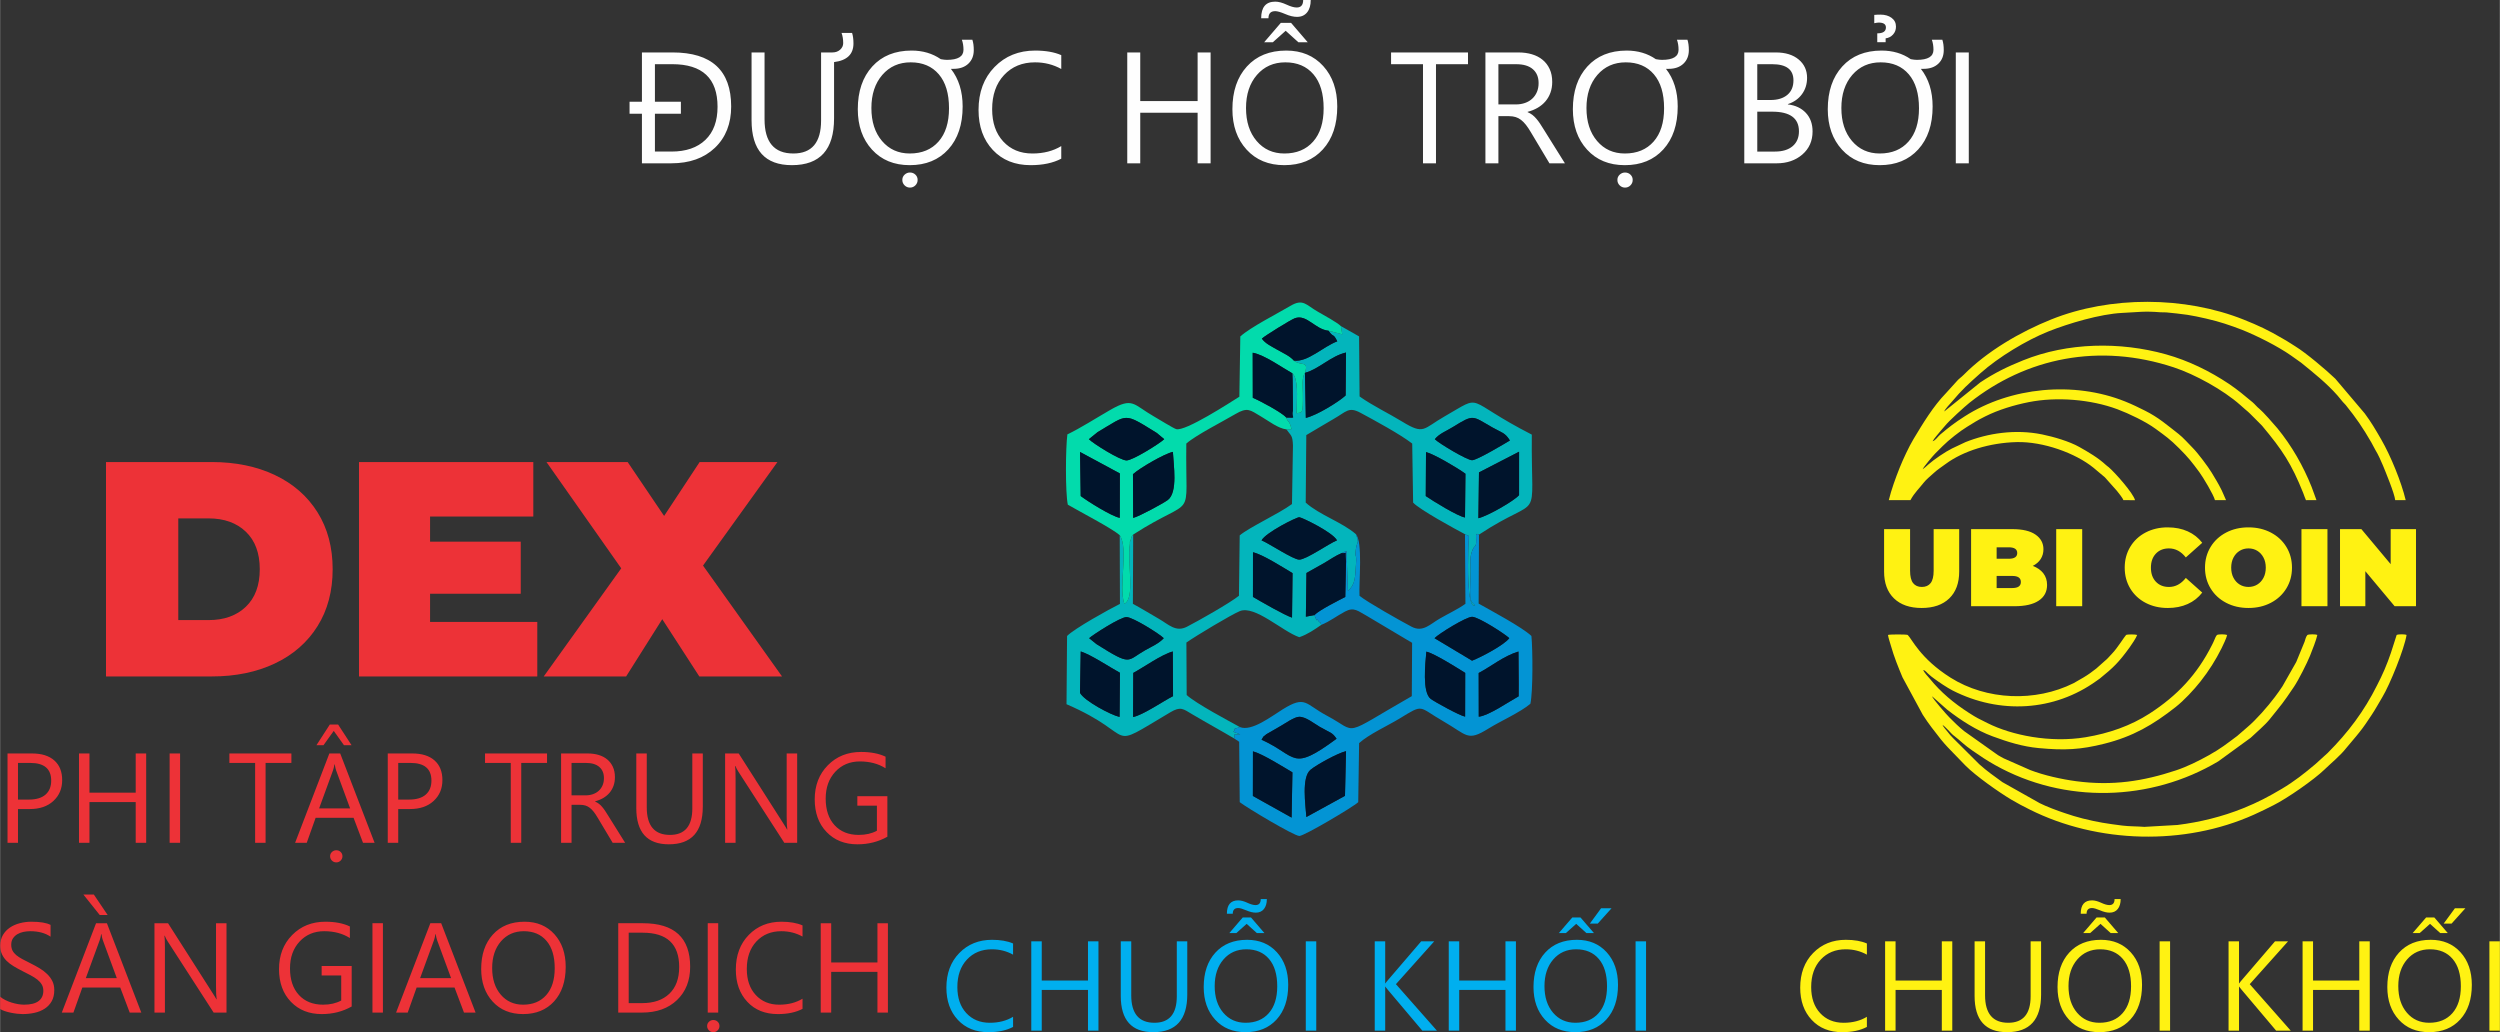 <?xml version="1.0" encoding="UTF-8"?>
<!DOCTYPE svg PUBLIC "-//W3C//DTD SVG 1.1//EN" "http://www.w3.org/Graphics/SVG/1.1/DTD/svg11.dtd">
<!-- Creator: CorelDRAW -->
<svg xmlns="http://www.w3.org/2000/svg" xml:space="preserve" width="2.72in" height="1.123in" version="1.1" style="shape-rendering:geometricPrecision; text-rendering:geometricPrecision; image-rendering:optimizeQuality; fill-rule:evenodd; clip-rule:evenodd"
viewBox="0 0 4265.3 1761.18"
 xmlns:xlink="http://www.w3.org/1999/xlink"
 xmlns:xodm="http://www.corel.com/coreldraw/odm/2003">
 <rect x="0" y="0" width="4265.3" height="1761.18" fill="#333333" stroke="none"/>
 <defs>
  <style type="text/css">
   <![CDATA[
    .fil5 {fill:#FFF212}
    .fil0 {fill:black}
    .fil4 {fill:#00142C}
    .fil3 {fill:#02DBAC}
    .fil2 {fill:#0394D4}
    .fil1 {fill:#03B5BC}
    .fil8 {fill:#FEFEFE;fill-rule:nonzero}
    .fil6 {fill:#FFF212;fill-rule:nonzero}
    .fil7 {fill:#ED3237;fill-rule:nonzero}
    .fil9 {fill:#00AFEF;fill-rule:nonzero}
   ]]>
  </style>
 </defs>
 <rect fill-opacity="0" class="fil0" x="-8023.96" y="-9736.5" width="13327.62" height="17247.51"/>
 <g id="Layer_x0020_1">
  <g id="_2388335645168">
   <path class="fil1" d="M1843.82 1111.54c17.77,5.67 49.43,26.87 66.9,36.4l-0.6 75.37c-14.71,-3.11 -60.96,-27.89 -67.51,-41.12l1.22 -70.65zm89.66 36.66c17.16,-9.24 48.63,-31.66 67.45,-36.58l0.4 76.21c-15.44,7.67 -51.61,32.55 -68.19,35.62l0.33 -75.24zm-75.34 -59.28c6.14,-5.51 53.01,-36.04 63.82,-36.01 10.45,0.03 55.82,28.29 63.57,36.01 -8.18,8.97 -19.82,13.86 -31.72,20.55 -32.26,18.14 -22.49,27.72 -83.01,-10.36l-12.65 -10.19zm279.6 -146.57c16.62,3.71 50.46,25.45 67.5,35.59l-0.87 75.91c-12.94,-4.18 -52.87,-27.27 -66.68,-35.34l0.05 -76.16zm14.6 -20.33c7.42,-13.41 59.38,-39.53 64.42,-39.48 3.82,0.04 56.71,25.28 64.32,39.44 -14.38,5.83 -52.45,32.83 -64.34,32.91 -10.36,0.07 -51.58,-27.68 -64.4,-32.88zm280.63 -150.63c12.9,2.98 53.5,26.83 67.29,36.96l-0.75 74.61c-11.72,-1.64 -55.15,-28.33 -66.98,-36.56l0.44 -75.01zm158.81 -0.64l-0.03 74.14c-8.6,9.86 -53.5,35.66 -69.42,39.33l1.02 -78.18 68.42 -35.29zm-143.79 -21.36c7.83,-9.65 18.73,-13.25 31.37,-21.06 35.71,-22.07 32.06,-18.86 66.98,1.04 16.38,9.33 21.11,8.42 29.82,22.2 -8.6,5.18 -56.26,33.74 -64.56,33.7 -8.54,-0.02 -56.11,-28.39 -63.6,-35.88zm-221.54 -113.23c24.16,-6.48 43.75,-28.54 70,-34.65l-0.62 73.26c-12.06,11.14 -49.69,34.18 -67.96,38.3l-1.43 -76.91zm40.22 -71.83c8.8,12.84 7.53,2.92 14.9,18.11 -23.86,8.75 -50.42,35.85 -73.98,32.88 12.36,10.12 25.56,-1.12 18.87,20.83 -5.77,8.01 -3.73,23.64 -3.59,34.85 0.5,38.37 -1.54,31.44 -10.69,34.22 0.05,-18.01 3.27,-48.64 -3.85,-63.79 -0.26,-0.55 -1.42,-0.96 -1.63,-2.26 -0.21,-1.31 -1.16,-1.47 -1.77,-2.18 0.85,14.11 0.46,27.52 0.81,41.58 0.04,1.91 0.16,22.3 0.1,22.49 -3.59,12.55 8.6,11.94 -11.44,11.4 4.35,11.22 4.53,2.39 9.18,19.79l-8.73 0.44c7.78,11.22 10.47,9.32 11.1,27.58l-1.65 99.79c-23.06,16.9 -72.6,39.51 -89.21,53.48l-1.28 103.02c-15.91,12.64 -68.21,42.23 -88.66,52.79 -19.07,9.85 -31.16,-3.73 -47.74,-13.3 -15.09,-8.72 -30.7,-18.27 -44.59,-25.76l0.52 -118.22c-2.97,3.91 -2.13,1.46 -4.35,9.25 -3.68,12.91 0.3,-5.52 -1.35,6.97 -4.65,34.95 9.48,91.59 -9.35,102.05 -10.56,-29.96 7.86,-93.09 -7.89,-117.19l0.36 117.26c-18.45,9.15 -77.79,42.06 -90.23,54.77l-0.93 116.41c126.44,54.64 62.23,81.87 177.03,13.83 17.78,-10.54 21.74,-6.02 37.79,3.53 22.96,13.67 48.42,27.52 70.96,40.9 4.11,-10.46 -6.51,-5.62 10.82,-6.6 -20.12,-8.48 -9.34,-0.67 -9.88,-9.65l9.14 -2.99c-19.86,-11.03 -74.74,-39.99 -90.83,-54.69l-0.48 -89.55c15.62,-11.06 76.81,-47.79 91.15,-53.63 25.65,-10.44 72.93,34.79 101.48,44.51 14.17,-4.83 25.74,-12.88 37.44,-20.99 -2.86,-8.49 -0.87,-1.3 -4.42,-6.28 -6.8,-9.57 0.56,8.52 -7.27,-10.47l-14.53 2.73 0.99 -74.59c8.44,-4.98 21.59,-11.88 30.8,-17.3 9.46,-5.57 19.09,-12.38 29.22,-16.56l8.38 -3.76 2.3 67.99c13.17,-10.8 12.38,-24.24 13.93,-47.21 1.18,-17.48 -2.2,-7.01 -0.36,-23.17 1.76,-15.45 6.82,-8.59 -0.08,-26.38 -23.67,-20.49 -62.57,-32.85 -85.45,-53.68l1.01 -115.18c15.41,-8.9 30.55,-18.42 46.77,-27.64 21.65,-12.3 25.41,-21.32 45.63,-10.44 24.59,13.22 67.92,36.72 88.32,52.53l1.54 100.74c10.79,11.89 71.7,45.06 88.51,53.93 9.64,5.77 6.15,-5.68 5.51,31.83 -0.27,15.46 -2.58,96.44 11.77,89.59 -8.7,-6.39 -8.53,-12.4 -8.57,-25.8 -0.03,-11.1 0.96,-22.52 0.87,-33.91 -0.1,-12.93 -1.81,-20.63 2.36,-32.62 4.86,-13.98 8.18,-1.73 6.85,-27.07 0.72,-0.72 1.59,-3.6 1.78,-2.51l3.25 1.23c110.68,-73.13 88.72,-9.4 90.18,-170.69 -118.77,-60.74 -80.23,-70.24 -148.59,-31.21 -37.22,21.25 -34.73,32.22 -72.53,9.06 -22.56,-13.83 -50.55,-27.19 -72.74,-42.93l-0.88 -102.49 -31.1 -17.6 2.44 14.05 -23.45 -6.14z"/>
   <path class="fil2" d="M2228.79 1394.1c-1.43,-21.14 -8.51,-67.8 7.16,-80.69 10.91,-8.97 47.16,-28.75 60.55,-31.72l-1.77 76.23 -65.95 36.18zm-91.14 -112.07c15.96,4 53.34,27.61 67.39,35.81l-1.41 77.24 -66.08 -36.92 0.1 -76.13zm14.72 -19.86c5.49,-8.52 -0.06,-2.23 8.21,-9.34l23.47 -13.54c7.99,-4.36 24.15,-16.23 32.77,-16.25 11.3,-0.03 25.91,12.04 35.16,17.34 18.15,10.43 20.78,8.86 28.37,20.16 -78.47,57.68 -66.02,29.64 -127.97,1.64zm347.35 -39.35c-8.96,-1.52 -51.38,-24.93 -58.53,-30.17 -15.07,-11.04 -9.37,-60.98 -7.64,-80.77 13.94,3.13 53.45,28.3 66.34,36.29l-0.16 74.66zm23.12 -74.49c21.82,-11.57 42.82,-29.07 67.91,-36.64l0.42 55.58 -0.12 20.82c-15.38,8.33 -51.17,33.21 -68.09,34.82l-0.12 -74.56zm-75.37 -59.42c7.82,-7.9 53.78,-36.37 64.14,-36.46 10.49,-0.09 56.9,29.74 63.48,36.46 -9.02,11.82 -47.6,32.22 -63.56,38.41l-64.06 -38.41zm-158.45 -145.12c10.59,1.53 5.05,-7.91 7.52,13.98l-1.29 60.77c-10.26,5.36 -44.22,22.28 -52.72,30.96 7.83,18.99 0.46,0.9 7.27,10.47 3.55,4.99 1.56,-2.2 4.42,6.28 14.99,-6.13 25.25,-14.56 40.72,-22.83 15.53,-8.3 22.16,-0.54 37.81,7.91l72.98 43.44c0.36,-0.68 1.46,1.27 3.54,2l-0.53 91.06c-123.07,70.28 -89.37,62.72 -144.97,33.27 -37.18,-19.7 -35.92,-35.17 -75.1,-10.88 -19.79,12.27 -53.44,38.45 -73.22,30.37l-9.14 2.99c0.54,8.98 -10.24,1.17 9.88,9.65 -17.33,0.98 -6.71,-3.86 -10.82,6.6l8.81 5.83 0.96 103.08c12.35,9.59 92.56,57.54 101.72,57.67 8.01,0.12 92.01,-49.53 100.47,-57.68l1.49 -100.74c16.07,-14.77 49.5,-30.04 68.76,-41.8 42.5,-25.95 31.29,-20.53 75.21,4.72 40.88,23.49 40.4,34.8 76.43,12.42 20.86,-12.95 54.71,-27.94 71.86,-42.5 4.56,-20.85 4.02,-92.83 1.77,-115.66 -15.41,-14.78 -69.13,-43.44 -90.1,-55.26l0.59 -117.65 -3.25 -1.23c-0.19,-1.09 -1.06,1.78 -1.78,2.51 1.33,25.34 -1.98,13.09 -6.85,27.07 -4.17,11.99 -2.46,19.69 -2.36,32.62 0.09,11.39 -0.9,22.81 -0.87,33.91 0.04,13.4 -0.13,19.41 8.57,25.8 -14.35,6.85 -12.04,-74.13 -11.77,-89.59 0.64,-37.51 4.12,-26.06 -5.51,-31.83l0.73 118.7c-12.56,9.17 -28.65,16.45 -44.38,25.6 -15.93,9.27 -28.35,23.61 -47.44,13.57 -18.53,-9.75 -75.85,-42.09 -88.92,-52.78 -1.28,-23.12 6.01,-91.98 -6.33,-105.35 6.9,17.8 1.84,10.93 0.08,26.38 -1.84,16.15 1.54,5.69 0.36,23.17 -1.55,22.98 -0.76,36.41 -13.93,47.21l-2.3 -67.99 -8.38 3.76z"/>
   <path class="fil3" d="M1933.3 883.72l-0.34 -74.63c12.03,-10.77 53.62,-34.93 68.13,-38.06 0.98,21.82 8.91,69.18 -8.91,82.27 -7.52,5.52 -49.06,28.1 -58.88,30.42zm-89.52 -37.32l-1.1 -75.16 67.89 36.59 -0.14 75.82c-14.57,-2.98 -54.31,-27.93 -66.64,-37.25zm28.94 -109.11c53.06,-31.31 43.45,-33.77 100.79,1.41l12.8 10.69c-8.51,7.88 -53.88,36.24 -64.3,36.24 -11.03,0.01 -56.67,-28.6 -64.3,-36.24l15.02 -12.11zm37.67 175.87c15.75,24.1 -2.67,87.23 7.89,117.19 18.82,-10.46 4.7,-67.1 9.35,-102.05 1.65,-12.49 -2.33,5.94 1.35,-6.97 2.22,-7.79 1.38,-5.34 4.35,-9.25 109.4,-70.1 88.63,-15.85 90.64,-155.22 15.82,-14.13 63.88,-38.58 83.23,-50.06 21.38,-12.68 25.45,-7.19 43.88,3.61 14.27,8.35 28.74,20.2 43.77,22.31l8.73 -0.44c-4.65,-17.4 -4.83,-8.57 -9.18,-19.79 -5.94,-7.82 -44.06,-28.35 -57.01,-33.7l-0.15 -76.92c19.95,3.45 51.46,26.18 67.68,35.16 0.61,0.71 1.56,0.86 1.77,2.18 0.21,1.3 1.37,1.71 1.63,2.26 7.11,15.15 3.9,45.78 3.85,63.79 9.14,-2.78 11.19,4.15 10.69,-34.22 -0.14,-11.22 -2.18,-26.85 3.59,-34.85 6.69,-21.96 -6.51,-10.71 -18.87,-20.83 -7.37,-8.35 -18.32,-12.72 -28.3,-18.56 -9.73,-5.69 -20.49,-10.44 -26.41,-19.01 5.89,-5.36 49,-31.97 55.96,-34.62 20.49,-7.82 34.46,18.81 57.83,21.19l23.45 6.14 -2.44 -14.05c-5.14,-5.56 -29.5,-19.03 -39.61,-24.76 -19.19,-10.86 -24.62,-22.7 -46.15,-9.94 -22.39,13.27 -67.99,36.33 -85.81,52.31l-1.62 102.85c-14.7,9.21 -92.81,60.08 -107.9,55.27 -5.02,-1.59 -30.1,-17.15 -38.09,-21.72 -35.25,-20.18 -35.36,-33.4 -74.18,-11.06 -23.94,13.78 -51.3,31.33 -73.3,41.8 -3.01,22.74 -3.67,98.6 0.75,119.95 19.25,11.27 74.76,40.04 88.62,52.03z"/>
   <path class="fil4" d="M1933.3 883.72c9.83,-2.32 51.37,-24.9 58.88,-30.42 17.82,-13.1 9.89,-60.46 8.91,-82.27 -14.51,3.14 -56.1,27.29 -68.13,38.06l0.34 74.63z"/>
   <path class="fil4" d="M2207.58 615.32c23.56,2.97 50.13,-24.13 73.98,-32.88 -7.36,-15.19 -6.1,-5.27 -14.9,-18.11 -23.37,-2.38 -37.34,-29.01 -57.83,-21.19 -6.96,2.65 -50.08,29.26 -55.96,34.62 5.91,8.57 16.68,13.32 26.41,19.01 9.98,5.83 20.93,10.2 28.3,18.56z"/>
   <path class="fil4" d="M1857.71 749.38c7.63,7.64 53.28,36.25 64.3,36.24 10.42,0 55.8,-28.37 64.3,-36.24l-12.8 -10.69c-57.35,-35.19 -47.74,-32.72 -100.79,-1.41l-15.02 12.11z"/>
   <path class="fil4" d="M2523.36 806.03l-1.02 78.18c15.91,-3.67 60.82,-29.47 69.42,-39.33l0.03 -74.14 -68.42 35.29z"/>
   <path class="fil4" d="M2226.45 636.16l1.43 76.91c18.27,-4.12 55.9,-27.17 67.96,-38.3l0.62 -73.26c-26.25,6.11 -45.85,28.17 -70,34.65z"/>
   <path class="fil4" d="M2194.4 712.46c20.04,0.54 7.85,1.15 11.44,-11.4 0.06,-0.19 -0.06,-20.57 -0.1,-22.49 -0.35,-14.06 0.04,-27.46 -0.81,-41.58 -16.22,-8.98 -47.73,-31.7 -67.68,-35.16l0.15 76.92c12.94,5.35 51.07,25.88 57.01,33.7z"/>
   <path class="fil4" d="M2522.83 1148.33l0.12 74.56c16.92,-1.6 52.71,-26.48 68.09,-34.82l0.12 -20.82 -0.42 -55.58c-25.09,7.57 -46.09,25.07 -67.91,36.64z"/>
   <path class="fil4" d="M1933.49 1148.19l-0.33 75.24c16.57,-3.07 52.74,-27.95 68.19,-35.62l-0.4 -76.21c-18.82,4.93 -50.29,27.34 -67.45,36.58z"/>
   <path class="fil4" d="M2228.79 1394.1l65.95 -36.18 1.77 -76.23c-13.39,2.96 -49.64,22.75 -60.55,31.72 -15.67,12.89 -8.59,59.55 -7.16,80.69z"/>
   <path class="fil4" d="M2447.99 749.38c7.49,7.49 55.06,35.85 63.6,35.88 8.31,0.04 55.96,-28.52 64.56,-33.7 -8.71,-13.78 -13.43,-12.87 -29.82,-22.2 -34.92,-19.9 -31.27,-23.11 -66.98,-1.04 -12.64,7.81 -23.54,11.4 -31.37,21.06z"/>
   <path class="fil4" d="M2152.37 1262.17c61.95,28.01 49.5,56.05 127.97,-1.64 -7.58,-11.3 -10.21,-9.73 -28.37,-20.16 -9.25,-5.3 -23.87,-17.37 -35.16,-17.34 -8.62,0.02 -24.78,11.9 -32.77,16.25l-23.47 13.54c-8.27,7.11 -2.72,0.81 -8.21,9.34z"/>
   <path class="fil4" d="M1842.6 1182.19c6.56,13.23 52.8,38.01 67.51,41.12l0.6 -75.37c-17.46,-9.54 -49.13,-30.74 -66.9,-36.4l-1.22 70.65z"/>
   <path class="fil4" d="M2137.69 1018.5c13.81,8.07 53.74,31.16 66.68,35.34l0.87 -75.91c-17.04,-10.14 -50.88,-31.88 -67.5,-35.59l-0.05 76.16z"/>
   <path class="fil4" d="M2432.53 846.39c11.83,8.23 55.27,34.93 66.98,36.56l0.75 -74.61c-13.8,-10.14 -54.4,-33.98 -67.29,-36.96l-0.44 75.01z"/>
   <path class="fil4" d="M2499.72 1222.82l0.16 -74.66c-12.88,-7.98 -52.4,-33.16 -66.34,-36.29 -1.73,19.8 -7.43,69.73 7.64,80.77 7.15,5.23 49.58,28.65 58.53,30.17z"/>
   <path class="fil4" d="M2447.46 1088.91l64.06 38.41c15.96,-6.2 54.55,-26.59 63.56,-38.41 -6.57,-6.72 -52.98,-36.54 -63.48,-36.46 -10.36,0.09 -56.33,28.56 -64.14,36.46z"/>
   <path class="fil4" d="M1858.14 1088.91l12.65 10.19c60.51,38.09 50.75,28.5 83.01,10.36 11.91,-6.69 23.54,-11.58 31.72,-20.55 -7.75,-7.72 -53.12,-35.98 -63.57,-36.01 -10.8,-0.03 -57.68,30.5 -63.82,36.01z"/>
   <path class="fil4" d="M2152.34 922.01c12.83,5.2 54.05,32.95 64.4,32.88 11.88,-0.09 49.95,-27.09 64.34,-32.91 -7.61,-14.16 -60.5,-39.4 -64.32,-39.44 -5.04,-0.06 -57,26.06 -64.42,39.48z"/>
   <path class="fil4" d="M2137.56 1358.16l66.08 36.92 1.41 -77.24c-14.06,-8.2 -51.43,-31.81 -67.39,-35.81l-0.1 76.13z"/>
   <path class="fil4" d="M2242.52 1049.51c8.5,-8.69 42.46,-25.6 52.72,-30.96l1.29 -60.77c-2.48,-21.88 3.07,-12.44 -7.52,-13.98 -10.14,4.18 -19.77,10.99 -29.22,16.56 -9.22,5.42 -22.36,12.32 -30.8,17.3l-0.99 74.59 14.53 -2.73z"/>
   <path class="fil4" d="M1843.79 846.39c12.33,9.32 52.08,34.27 66.64,37.25l0.14 -75.82 -67.89 -36.59 1.1 75.16z"/>
  </g>
  <g id="_2388335656736">
   <path class="fil5" d="M4106.09 1083.41c-3.01,-1.49 -14.02,-1.41 -16.9,0l-9.8 30.49c-3.35,10.13 -6.95,19.19 -10.99,28.83 -4.06,9.69 -8.28,17.8 -12.86,26.96 -21.88,43.76 -49.03,80.05 -84.03,115.06l-20.86 18.96c-18.48,15.64 -36.19,29.66 -57.35,42.2 -22.53,13.35 -40.62,23 -66.24,33.3 -35.37,14.23 -73.11,23.61 -111.92,28.45l-56.41 3.22c-11.59,-0.98 -25.82,-0.7 -37.61,-2.2 -26.67,-3.4 -41.12,-5.5 -67.57,-12.07 -11.07,-2.75 -20.3,-5.74 -30.63,-9.19 -12.92,-4.31 -30.86,-10.97 -42.75,-16.97l-63.68 -35.88c-15.55,-11.43 -25.33,-17.95 -39.3,-30.38l-44.88 -44.71c-1.68,-2.1 -3.07,-3.04 -4.83,-5.12 -1.6,-1.9 -2.91,-3.67 -4.41,-5.55 -2.25,-2.83 -8.02,-9.06 -8.83,-12.08 4.61,3.09 11.7,11.29 16.15,15.7 1.99,1.96 2.11,1.91 4.33,3.64 10.59,8.22 15.96,14.59 30.88,24.87 13.77,9.48 23.98,16.46 38.9,24.8 118.13,66.08 264.98,62.06 380.28,-6.6l55.31 -40.25c9.98,-9.5 24.51,-21.63 32.75,-31.96 22.32,-27.96 20.33,-24.29 41.27,-55.29 7.85,-11.64 22.17,-40.24 27.14,-52.5 3.62,-8.93 11.03,-27.79 12.57,-35.71 -2.98,-1.46 -14.11,-1.4 -16.99,0 -2.67,3.4 -3.33,7.15 -4.78,11.57l-14.22 34.56 -23.43 41.27c-4.22,6.59 -8.44,12.36 -13.17,18.68 -11.96,15.95 -31.81,38.72 -47.06,51.49l-17.08 14.78c-18.17,13.52 -27.31,21.12 -48.61,33.02 -17.05,9.53 -37.11,19.48 -55.92,25.71 -55.89,18.49 -107.84,26.69 -170.06,18.48 -25.01,-3.3 -55.38,-10.09 -78.52,-19.03l-44.9 -19.81c-3.75,-1.88 -6.75,-3.71 -10.22,-5.7l-57.64 -40.91c-9.74,-7.8 -16.74,-15.04 -25.29,-23.49 -4.72,-4.67 -28.48,-31.84 -29.61,-36.09l25.88 22.9c23.3,18.2 49.96,35.38 77.8,45.64 25.45,9.38 50.7,17.38 78.58,19.96 43.96,4.08 71.05,2.8 111.81,-7.46 49.11,-12.36 83.02,-32.21 121.62,-62.55 14.2,-11.16 31.19,-29.37 42.66,-43.95 14.3,-18.19 25.62,-36.13 35.9,-56.69 2.56,-5.12 8.57,-17.91 9.34,-22.39 -3.1,-1.27 -14.13,-1.56 -17.32,0 -2.15,2.65 -3.19,5.28 -4.32,8.11 -1.42,3.54 -2.56,5.72 -4.12,8.82 -25.41,50.66 -59.46,86.73 -106.71,117.27 -32.01,20.69 -69.01,33.69 -109,40.32 -60.37,10 -126.16,-3.3 -167.54,-24.19 -15.12,-7.63 -17.12,-8.09 -32.05,-17.72 -25.11,-16.2 -47.51,-34.72 -66.36,-58.08 -2.86,-3.54 -9.97,-10.6 -11.09,-14.79 4.19,1.12 6.15,4.75 9.53,7.4 1.99,1.55 2.49,2.26 4.26,3.7 1.6,1.3 3.54,2.65 5.12,3.83 7.7,5.78 22.08,15.47 31.51,20.25 79.86,40.53 172.73,35.77 245.65,-16.85 2.14,-1.54 3.28,-2.11 5.25,-3.71 23.3,-18.86 32.18,-27.5 50.65,-52.88 3.56,-4.9 11.39,-16.53 13.03,-21.48 -2.31,-1.06 -16.27,-1.32 -18.88,0 -3.01,3.19 -14.94,22.43 -23.32,31.13 -5.68,5.89 -8.14,9.38 -13.36,13.52l-14.22 12.66c-7.42,5.83 -13.48,10.25 -21.66,15.17l-17.06 9.82c-64.98,32.49 -148.61,29.25 -209.92,-9.44 -52.09,-32.88 -65.88,-66.15 -73.1,-72.87 -2.31,-1.15 -31.37,-1.12 -33.64,0 0.78,5.43 3.17,12.04 4.96,18.35 5.48,19.36 12.19,35.66 19.77,53.9l34.61 63.94c10.74,16.75 19.41,27.23 31.23,42.43 3.9,5.01 7.5,8.62 11.62,13.27l29.87 30.86c17.58,17.78 56.79,45.33 78.21,58.17 10.49,6.29 20.42,11.4 31.72,17.06 115.73,57.91 263.87,62.02 382.57,8.61 5.61,-2.52 11.51,-5.23 16.94,-7.94 5.59,-2.8 10.72,-5.35 16.6,-8.28 22.89,-11.43 69.06,-43.52 86.67,-60.67 11.03,-10.74 27.05,-23.67 37.51,-37.14l16.36 -19.47c2.01,-2.52 3.68,-4.54 5.8,-7.14 7.54,-9.27 13.84,-19.04 20.62,-29.16 6.85,-10.23 11.96,-19.94 18.32,-30.46 13.03,-21.57 37.66,-82.4 41.45,-106.32z"/>
   <path class="fil5" d="M3222.67 853.41l36.83 0c7.02,-12.82 15.12,-20.07 22.32,-29.39 4.87,-6.3 11.88,-11.61 17.74,-17.1 5.87,-5.51 13.86,-10.67 20.37,-15.46 29.93,-22.07 74.9,-35.96 120.87,-37.12 45.15,-1.14 100.28,18.77 130.97,43.69l19.48 16.36 20.63 23.17c2.62,3.43 9.93,12.1 10.96,15.85l19.91 0.03c-2.81,-11.88 -34.92,-47.91 -45.09,-56.41 -2.02,-1.69 -2.38,-1.62 -4.43,-3.53 -13.38,-12.44 -29.99,-22.07 -45.72,-30.93 -16.65,-9.37 -43.43,-17.28 -63.28,-21.33 -46.06,-9.41 -93.06,-1.94 -130.73,13.12l-22.99 10.86c-11.37,5.59 -31.08,18.98 -40.38,27.3 -3.07,2.75 -6.47,6.02 -9.72,8.2 0.93,-3.46 18.14,-23.66 21.64,-27.14 4.41,-4.39 8.07,-8.02 12.46,-12.43 10.27,-10.3 29.27,-25.33 41.14,-32.53 13.35,-8.11 15.77,-10.25 31.61,-18.17 22.71,-11.36 49.21,-19.33 74.25,-24.3 47.38,-9.4 105.47,-4.85 151.26,12.18 19.32,7.19 48.58,21.22 65.14,33.41 17.29,12.72 24.07,17.19 40.27,33.39 15.88,15.88 21.43,23.15 34.24,40.41 6.59,8.88 24.67,39.26 26.73,47.88l18.91 0c-2.63,-5.31 -4.5,-10.97 -7.29,-16.55 -7.07,-14.14 -10.04,-18.25 -17.28,-30.5 -5.49,-9.29 -23.77,-33.66 -31.91,-41.75 -7.54,-7.5 -16.51,-17.96 -24.57,-24.2 -19.59,-15.14 -33.82,-28.01 -57.64,-39.91 -11.54,-5.77 -21.05,-10.43 -33.38,-15.4 -87.77,-35.32 -196.17,-24.59 -273.71,25.22 -18.04,11.59 -25.98,17.82 -41.71,30.96 -4.09,3.41 -8.15,10.3 -13.24,11.65 2.72,-5.14 10.09,-12.94 13.93,-17.93 2.54,-3.3 4.57,-4.89 7.39,-8.53 6.1,-7.9 33.96,-33.12 41.52,-39.12 97,-76.93 221.31,-102.66 348.91,-60.48 36.14,11.94 84.7,38.76 113.12,64.08l8.99 7.93c3.62,3.04 5.06,4.14 8.42,7.51 2.89,2.9 5.06,5.06 7.96,7.96l11.9 11.99c34.8,41.62 50.16,64.76 70.27,114.89 1.56,3.88 3.08,8.91 4.69,12.2l17.91 -0.04 -8.25 -22.54c-14.4,-35.98 -33.8,-69.97 -58.3,-99.98 -5.38,-6.6 -25.74,-29.38 -30.59,-33.12 -4.65,-3.59 -7.9,-8.07 -11.67,-11.23 -12.93,-10.81 -26.2,-21.92 -40.31,-31.37 -32.88,-22.01 -69.46,-39.87 -107.72,-50.56 -78.16,-21.83 -167.43,-20.46 -243.61,10.23 -27.21,10.96 -48.61,21.38 -72.96,37.54l-61.71 49.78c1.06,-3.98 10.12,-13.22 12.65,-16.22 18.2,-21.64 28.16,-30.4 49.3,-49.24 30.68,-27.33 78.56,-56.32 115.95,-71.2 34.53,-13.74 88.47,-29.75 125.73,-31.55 28.23,-1.36 37.03,-3.36 65.74,-1.07 3.22,0.26 6.52,-0.15 9.76,0.2 11.84,1.3 23.77,2.28 35.7,4.11 17.29,2.66 47.29,9.54 63.61,15.03 10.51,3.53 19.93,6.65 29.38,10.43 25.65,10.25 60.89,27.94 83.63,43.79 2.02,1.41 3.86,2.76 5.82,4.14l11.65 8.26c21.74,17.69 43.63,35.04 62.26,56.2l9.01 10.9c1.75,2.09 3.15,3.04 4.84,5.12 17.67,21.83 29.68,39.51 43.69,63.82 2.41,4.17 4.51,8.73 6.96,12.94 2.39,4.11 4.88,8.43 6.91,13 2.13,4.78 4.15,8.93 6.13,13.78 4,9.77 19.85,48.04 20.77,58.82l17.91 0.01c-7.45,-31.22 -25.49,-75.34 -41.75,-103.53 -9.22,-15.99 -17.14,-29.67 -28.2,-44.46l-50.22 -59.29c-15.4,-14.8 -49.96,-43.96 -67.63,-54.8 -2.92,-1.79 -4.75,-2.95 -7.3,-4.65 -5.26,-3.52 -9.67,-5.94 -15.51,-9.38 -23.84,-14.02 -40.67,-21.85 -65.69,-31.87 -100.65,-40.26 -227.92,-40.73 -328.65,-0.29 -52.42,21.05 -109.23,53.95 -149.35,94.55 -4.34,4.4 -8.56,6.79 -12.35,11.54l-17.51 19.32c-22.01,22.61 -39.61,51.95 -55.69,78.69 -7.54,12.54 -17.9,34.64 -23.64,49.03 -6.73,16.89 -14.29,37.6 -18.48,55.13z"/>
   <path class="fil6" d="M3278.66 1037.39c-20.17,0 -35.89,-5.45 -47.16,-16.35 -11.28,-10.9 -16.91,-26.18 -16.91,-45.85l0 -72.34 44.35 0 0 71.03c0,9.65 1.72,16.66 5.17,21.05 3.44,4.38 8.43,6.57 14.94,6.57 6.51,0 11.49,-2.19 14.94,-6.57 3.44,-4.39 5.17,-11.4 5.17,-21.05l0 -71.03 43.59 0 0 72.34c0,19.67 -5.64,34.95 -16.91,45.85 -11.28,10.9 -27,16.35 -47.17,16.35zm189.6 -71.78c7.77,2.88 13.78,7.08 18.04,12.59 4.26,5.51 6.39,12.15 6.39,19.91 0,11.53 -4.76,20.45 -14.28,26.78 -9.52,6.33 -23.3,9.49 -41.34,9.49l-74.03 0 0 -131.54 70.27 0c17.54,0 30.79,3.13 39.74,9.4 8.96,6.27 13.44,14.59 13.44,24.99 0,6.14 -1.54,11.65 -4.61,16.53 -3.07,4.89 -7.61,8.83 -13.62,11.84zm-61.63 -31.75l0 19.54 20.67 0c9.65,0 14.47,-3.25 14.47,-9.77 0,-6.51 -4.82,-9.77 -14.47,-9.77l-20.67 0zm26.68 69.52c9.77,0 14.66,-3.44 14.66,-10.33 0,-6.89 -4.89,-10.33 -14.66,-10.33l-26.68 0 0 20.67 26.68 0zm74.98 -100.53l44.35 0 0 131.54 -44.35 0 0 -131.54zm190.16 134.54c-13.9,0 -26.43,-2.91 -37.58,-8.73 -11.15,-5.83 -19.88,-13.97 -26.21,-24.43 -6.33,-10.46 -9.49,-22.33 -9.49,-35.61 0,-13.28 3.16,-25.15 9.49,-35.61 6.33,-10.46 15.06,-18.61 26.21,-24.43 11.15,-5.82 23.68,-8.73 37.58,-8.73 12.78,0 24.18,2.25 34.2,6.77 10.02,4.51 18.28,11.03 24.8,19.54l-28 24.99c-8.14,-10.27 -17.72,-15.41 -28.75,-15.41 -9.27,0 -16.73,2.98 -22.36,8.93 -5.64,5.95 -8.46,13.94 -8.46,23.96 0,10.03 2.82,18.01 8.46,23.96 5.64,5.95 13.09,8.93 22.36,8.93 11.03,0 20.61,-5.14 28.75,-15.41l28 24.99c-6.52,8.52 -14.78,15.03 -24.8,19.54 -10.03,4.51 -21.43,6.77 -34.2,6.77zm137.92 0c-14.15,0 -26.87,-2.94 -38.14,-8.83 -11.27,-5.88 -20.11,-14.06 -26.49,-24.52 -6.39,-10.46 -9.58,-22.27 -9.58,-35.42 0,-13.15 3.19,-24.96 9.58,-35.42 6.39,-10.46 15.22,-18.63 26.49,-24.52 11.28,-5.89 23.99,-8.83 38.14,-8.83 14.16,0 26.87,2.94 38.15,8.83 11.27,5.89 20.11,14.06 26.49,24.52 6.39,10.46 9.58,22.27 9.58,35.42 0,13.15 -3.19,24.96 -9.58,35.42 -6.39,10.46 -15.22,18.64 -26.49,24.52 -11.28,5.89 -23.99,8.83 -38.15,8.83zm0 -35.89c5.51,0 10.49,-1.35 14.94,-4.04 4.44,-2.7 7.98,-6.52 10.61,-11.46 2.64,-4.95 3.95,-10.74 3.95,-17.38 0,-6.64 -1.31,-12.43 -3.95,-17.38 -2.63,-4.94 -6.17,-8.77 -10.61,-11.46 -4.45,-2.7 -9.43,-4.04 -14.94,-4.04 -5.51,0 -10.49,1.35 -14.93,4.04 -4.45,2.69 -7.99,6.51 -10.62,11.46 -2.64,4.95 -3.95,10.75 -3.95,17.38 0,6.64 1.31,12.43 3.95,17.38 2.63,4.94 6.17,8.77 10.62,11.46 4.44,2.69 9.43,4.04 14.93,4.04zm90.39 -98.65l44.35 0 0 131.54 -44.35 0 0 -131.54zm195.43 0l0 131.54 -36.45 0 -49.98 -59.76 0 59.76 -43.22 0 0 -131.54 36.46 0 49.98 59.76 0 -59.76 43.22 0z"/>
  </g>
  <path class="fil7" d="M180.65 788.37l180.31 0c40.77,0 76.74,7.41 107.93,22.21 31.19,14.81 55.4,35.98 72.65,63.5 17.25,27.53 25.87,59.93 25.87,97.22 0,37.28 -8.62,69.68 -25.87,97.21 -17.25,27.53 -41.46,48.69 -72.65,63.5 -31.19,14.81 -67.16,22.21 -107.93,22.21l-180.31 0 0 -365.86zm175.09 269.69c26.48,0 47.65,-7.57 63.51,-22.74 15.85,-15.15 23.78,-36.5 23.78,-64.02 0,-27.53 -7.93,-48.87 -23.78,-64.03 -15.86,-15.16 -37.03,-22.74 -63.51,-22.74l-51.74 0 0 173.52 51.74 0zm560.81 3.14l0 93.03 -304.18 0 0 -365.86 297.39 0 0 93.03 -176.14 0 0 42.86 154.7 0 0 88.85 -154.7 0 0 48.08 182.93 0zm276.49 93.03l-63.24 -97.74 -61.67 97.74 -140.59 0 132.23 -184.49 -127.52 -181.36 138.5 0 62.2 91.98 60.63 -91.98 132.76 0 -127 176.66 134.84 189.2 -141.12 0z"/>
  <path class="fil8" d="M1095.11 278.65l0 -84.57 -21.12 0 0 -20.45 21.12 0 0 -84.16 52.24 0c66.65,0 100.02,30.71 100.02,92.23 0,29.36 -9.27,52.87 -27.78,70.52 -18.51,17.61 -43.27,26.43 -74.34,26.43l-50.13 0zm22.16 -169.14l0 64.12 44.31 0 0 20.45 -44.31 0 0 64.53 28.23 0c24.82,0 44.09,-6.67 57.92,-19.95 13.82,-13.28 20.71,-32.11 20.71,-56.47 0,-48.45 -25.75,-72.68 -77.32,-72.68l-29.54 0zm305.66 92.63c0,53.09 -23.95,79.66 -71.91,79.66 -45.89,0 -68.85,-25.54 -68.85,-76.64l0 -115.69 22.16 0 0 114.24c0,38.77 16.39,58.18 49.08,58.18 31.57,0 47.37,-18.73 47.37,-56.2l0 -116.23 19.41 0c5.27,0 9.64,-1.57 13.11,-4.68 3.47,-3.15 5.22,-6.85 5.22,-11.17 0,-6.49 -0.94,-12.3 -2.79,-17.43l17.97 0c1.57,4.95 2.34,10.94 2.34,17.96 0,18.46 -11.03,29.04 -33.1,31.79l0 96.19zm182.06 -101.18c4.23,0.77 7.75,1.17 10.54,1.17 18.82,0 28.24,-5.72 28.24,-17.15 0,-6.3 -0.9,-12.03 -2.75,-17.15l17.92 0c1.58,4.77 2.39,10.67 2.39,17.69 0,9.51 -3.06,17.2 -9.23,23.11 -6.17,5.85 -14.59,8.82 -25.35,8.82l-4.46 0c13.38,17.07 20.04,38.46 20.04,64.26 0,30.85 -8.19,55.25 -24.54,73.22 -16.35,17.92 -38.24,26.88 -65.7,26.88 -26.84,0 -48.32,-8.83 -64.44,-26.53 -16.12,-17.65 -24.23,-40.66 -24.23,-68.99 0,-30.44 8.24,-54.71 24.68,-72.81 16.43,-18.11 38.86,-27.2 67.19,-27.2 18.96,0 35.57,4.91 49.71,14.69zm-51.34 5.4c-19.86,0 -35.98,7.16 -48.41,21.48 -12.38,14.36 -18.6,33.19 -18.6,56.46 0,23.33 6.04,42.06 18.15,56.29 12.07,14.19 27.88,21.3 47.29,21.3 20.76,0 37.11,-6.75 49.08,-20.31 11.98,-13.55 17.92,-32.51 17.92,-56.87 0,-24.99 -5.76,-44.27 -17.38,-57.91 -11.62,-13.65 -27.66,-20.45 -48.05,-20.45zm-1.17 213.72c-3.6,0 -6.66,-1.26 -9.23,-3.83 -2.57,-2.57 -3.83,-5.63 -3.83,-9.23 0,-3.61 1.3,-6.62 3.96,-9.06 2.65,-2.43 5.67,-3.6 9.09,-3.6 3.61,0 6.71,1.17 9.23,3.6 2.57,2.43 3.83,5.45 3.83,9.06 0,3.6 -1.26,6.66 -3.83,9.23 -2.52,2.57 -5.63,3.83 -9.23,3.83zm258.16 -49.35c-13.96,7.38 -31.38,11.08 -52.24,11.08 -26.93,0 -48.45,-8.65 -64.62,-25.98 -16.21,-17.34 -24.32,-40.08 -24.32,-68.22 0,-30.22 9.14,-54.67 27.33,-73.31 18.19,-18.69 41.29,-28.01 69.26,-28.01 17.93,0 32.79,2.62 44.58,7.79l0 23.64c-13.55,-7.56 -28.5,-11.35 -44.85,-11.35 -21.7,0 -39.32,7.25 -52.82,21.75 -13.51,14.5 -20.27,33.91 -20.27,58.18 0,23.06 6.3,41.43 18.91,55.08 12.65,13.69 29.18,20.53 49.72,20.53 18.96,0 35.44,-4.23 49.3,-12.65l0 21.48zm254.79 7.93l-22.16 0 0 -86.28 -97.89 0 0 86.28 -22.16 0 0 -189.18 22.16 0 0 83 97.89 0 0 -83 22.16 0 0 189.18zm125.86 3.15c-26.84,0 -48.32,-8.83 -64.44,-26.53 -16.12,-17.65 -24.23,-40.66 -24.23,-68.99 0,-30.44 8.24,-54.71 24.68,-72.81 16.43,-18.11 38.86,-27.2 67.19,-27.2 26.12,0 47.14,8.83 63.09,26.39 15.98,17.61 23.95,40.62 23.95,69.03 0,30.85 -8.19,55.25 -24.54,73.22 -16.35,17.92 -38.24,26.88 -65.7,26.88zm1.57 -175.44c-19.86,0 -35.98,7.16 -48.41,21.48 -12.38,14.36 -18.6,33.19 -18.6,56.46 0,23.33 6.04,42.06 18.15,56.29 12.07,14.19 27.88,21.3 47.29,21.3 20.76,0 37.11,-6.75 49.08,-20.31 11.98,-13.55 17.92,-32.51 17.92,-56.87 0,-24.99 -5.76,-44.27 -17.38,-57.91 -11.62,-13.65 -27.66,-20.45 -48.05,-20.45zm43.41 -106.36c0,8.87 -2.02,15.9 -6.12,21.03 -4.1,5.18 -9.86,7.75 -17.33,7.75 -5.9,0 -12.65,-1.62 -20.22,-4.91 -7.65,-3.24 -13.28,-4.86 -16.88,-4.86 -7.75,0 -11.57,4.06 -11.57,12.11l-12.43 0c0,-18.91 8.02,-28.32 24.01,-28.32 5.54,0 11.93,1.67 19.14,5 7.11,3.33 12.93,4.99 17.43,4.99 7.38,0 11.08,-4.28 11.08,-12.78l12.92 0zm-5.13 72.05l-15.99 0 -21.62 -19.54 -21.88 19.54 -14.82 0 28.37 -33.01 17.56 0 28.37 33.01zm273.48 37.47l-54.63 0 0 169.14 -22.16 0 0 -169.14 -54.49 0 0 -20.04 131.27 0 0 20.04zm165.35 169.14l-26.38 0 -31.7 -53.05c-2.88,-4.91 -5.67,-9.1 -8.42,-12.61 -2.75,-3.47 -5.54,-6.3 -8.38,-8.46 -2.88,-2.21 -5.94,-3.83 -9.23,-4.82 -3.29,-1.04 -7.02,-1.53 -11.17,-1.53l-18.19 0 0 80.47 -22.16 0 0 -189.18 56.47 0c8.24,0 15.9,1.04 22.88,3.11 6.98,2.07 13.06,5.18 18.19,9.41 5.18,4.23 9.19,9.51 12.07,15.77 2.93,6.3 4.37,13.64 4.37,22.11 0,6.57 -0.99,12.65 -2.98,18.15 -1.98,5.49 -4.77,10.4 -8.42,14.68 -3.65,4.33 -8.06,8.02 -13.19,11.03 -5.18,3.02 -10.94,5.41 -17.38,7.07l0 0.49c3.2,1.44 5.94,3.02 8.28,4.82 2.3,1.85 4.55,3.96 6.62,6.44 2.12,2.43 4.23,5.22 6.31,8.38 2.07,3.11 4.36,6.71 6.89,10.85l35.53 56.87zm-113.47 -169.14l0 68.63 30.08 0c5.54,0 10.67,-0.86 15.36,-2.52 4.73,-1.66 8.78,-4.05 12.2,-7.2 3.42,-3.11 6.12,-6.93 8.06,-11.48 1.93,-4.5 2.88,-9.59 2.88,-15.22 0,-10.13 -3.25,-18.01 -9.82,-23.69 -6.52,-5.67 -16.03,-8.51 -28.41,-8.51l-30.35 0zm268.61 -8.56c4.23,0.77 7.75,1.17 10.54,1.17 18.82,0 28.24,-5.72 28.24,-17.15 0,-6.3 -0.9,-12.03 -2.75,-17.15l17.92 0c1.58,4.77 2.39,10.67 2.39,17.69 0,9.51 -3.06,17.2 -9.23,23.11 -6.17,5.85 -14.59,8.82 -25.35,8.82l-4.46 0c13.38,17.07 20.04,38.46 20.04,64.26 0,30.85 -8.19,55.25 -24.54,73.22 -16.35,17.92 -38.24,26.88 -65.7,26.88 -26.84,0 -48.32,-8.83 -64.44,-26.53 -16.12,-17.65 -24.23,-40.66 -24.23,-68.99 0,-30.44 8.24,-54.71 24.68,-72.81 16.43,-18.11 38.86,-27.2 67.19,-27.2 18.96,0 35.57,4.91 49.71,14.69zm-51.34 5.4c-19.86,0 -35.98,7.16 -48.41,21.48 -12.38,14.36 -18.6,33.19 -18.6,56.46 0,23.33 6.04,42.06 18.15,56.29 12.07,14.19 27.88,21.3 47.29,21.3 20.76,0 37.11,-6.75 49.08,-20.31 11.98,-13.55 17.92,-32.51 17.92,-56.87 0,-24.99 -5.76,-44.27 -17.38,-57.91 -11.62,-13.65 -27.66,-20.45 -48.05,-20.45zm-1.17 213.72c-3.6,0 -6.66,-1.26 -9.23,-3.83 -2.57,-2.57 -3.83,-5.63 -3.83,-9.23 0,-3.61 1.3,-6.62 3.96,-9.06 2.65,-2.43 5.67,-3.6 9.09,-3.6 3.61,0 6.71,1.17 9.23,3.6 2.57,2.43 3.83,5.45 3.83,9.06 0,3.6 -1.26,6.66 -3.83,9.23 -2.52,2.57 -5.63,3.83 -9.23,3.83zm203.45 -41.43l0 -189.18 53.82 0c16.35,0 29.36,4.01 38.91,11.98 9.59,8.01 14.41,18.46 14.41,31.3 0,10.72 -2.93,20.04 -8.73,27.96 -5.81,7.93 -13.78,13.56 -24,16.88l0 0.54c12.74,1.49 22.96,6.3 30.62,14.41 7.65,8.15 11.48,18.74 11.48,31.75 0,16.17 -5.81,29.27 -17.43,39.32 -11.62,10.04 -26.25,15.04 -43.95,15.04l-55.12 0zm22.16 -169.14l0 61.11 22.69 0c12.11,0 21.66,-2.93 28.64,-8.78 6.93,-5.85 10.4,-14.09 10.4,-24.77 0,-18.37 -12.07,-27.56 -36.3,-27.56l-25.44 0zm0 81.01l0 68.09 30.08 0c13.02,0 23.11,-3.11 30.27,-9.23 7.2,-6.17 10.76,-14.63 10.76,-25.35 0,-22.33 -15.22,-33.5 -45.66,-33.5l-25.44 0zm261.85 -89.56c4.23,0.77 7.75,1.17 10.54,1.17 18.82,0 28.24,-5.72 28.24,-17.15 0,-6.3 -0.9,-12.03 -2.75,-17.15l17.92 0c1.58,4.77 2.39,10.67 2.39,17.69 0,9.51 -3.06,17.2 -9.23,23.11 -6.17,5.85 -14.59,8.82 -25.35,8.82l-4.46 0c13.38,17.07 20.04,38.46 20.04,64.26 0,30.85 -8.19,55.25 -24.54,73.22 -16.35,17.92 -38.24,26.88 -65.7,26.88 -26.84,0 -48.32,-8.83 -64.44,-26.53 -16.12,-17.65 -24.23,-40.66 -24.23,-68.99 0,-30.44 8.24,-54.71 24.68,-72.81 16.43,-18.11 38.86,-27.2 67.19,-27.2 18.96,0 35.57,4.91 49.71,14.69zm-51.34 5.4c-19.86,0 -35.98,7.16 -48.41,21.48 -12.38,14.36 -18.6,33.19 -18.6,56.46 0,23.33 6.04,42.06 18.15,56.29 12.07,14.19 27.88,21.3 47.29,21.3 20.76,0 37.11,-6.75 49.08,-20.31 11.98,-13.55 17.92,-32.51 17.92,-56.87 0,-24.99 -5.76,-44.27 -17.38,-57.91 -11.62,-13.65 -27.66,-20.45 -48.05,-20.45zm-10.9 -80.92c3.24,-0.31 6.75,-0.49 10.54,-0.49 7.74,0 14.09,1.85 19.09,5.54 4.95,3.69 7.43,8.65 7.43,14.91 0,5.36 -1.67,9.91 -5.09,13.6 -3.38,3.69 -7.57,5.81 -12.56,6.44l0 6.62 -14.28 0 0 -15.17c9.86,0 14.77,-3.33 14.77,-10.04 0,-5.54 -4.1,-8.33 -12.38,-8.33 -1.49,0 -4.01,0.36 -7.52,1.08l0 -14.14zm161.3 253.21l-22.16 0 0 -189.18 22.16 0 0 189.18z"/>
  <path class="fil7" d="M30.49 1380.47l0 57.64 -17.85 0 0 -152.47 41.88 0c16.3,0 28.93,3.95 37.93,11.9 8.96,7.95 13.43,19.13 13.43,33.61 0,14.44 -4.98,26.28 -14.96,35.5 -9.94,9.22 -23.41,13.83 -40.32,13.83l-20.11 0zm0 -78.69l0 62.54 18.73 0c12.31,0 21.74,-2.83 28.2,-8.46 6.49,-5.63 9.73,-13.61 9.73,-23.88 0,-20.14 -11.91,-30.2 -35.72,-30.2l-20.95 0zm218.72 136.33l-17.86 0 0 -69.54 -78.91 0 0 69.54 -17.85 0 0 -152.47 17.85 0 0 66.89 78.91 0 0 -66.89 17.86 0 0 152.47zm57.85 0l-17.85 0 0 -152.47 17.85 0 0 152.47zm189.94 -136.33l-44.03 0 0 136.33 -17.86 0 0 -136.33 -43.92 0 0 -16.15 105.8 0 0 16.15zm141.99 136.33l-19.78 0 -16.15 -42.75 -64.68 0 -15.21 42.75 -19.85 0 58.47 -152.47 18.51 0 58.69 152.47zm-41.81 -58.8l-23.92 -64.97c-0.76,-2.14 -1.56,-5.55 -2.32,-10.2l-0.44 0c-0.69,4.32 -1.52,7.7 -2.43,10.2l-23.74 64.97 52.85 0zm2.51 -107.73l-12.96 0 -17.46 -24.46 -17.53 24.46 -12.02 0 22.83 -35.32 14.15 0 22.98 35.32zm-26.1 199.91c-2.9,0 -5.37,-1.01 -7.44,-3.08 -2.07,-2.07 -3.09,-4.54 -3.09,-7.44 0,-2.9 1.06,-5.33 3.2,-7.3 2.14,-1.96 4.57,-2.9 7.33,-2.9 2.91,0 5.41,0.94 7.44,2.9 2.07,1.96 3.08,4.4 3.08,7.3 0,2.91 -1.01,5.37 -3.08,7.44 -2.04,2.07 -4.54,3.08 -7.44,3.08zm105.69 -91.03l0 57.64 -17.85 0 0 -152.47 41.88 0c16.3,0 28.93,3.95 37.93,11.9 8.96,7.95 13.43,19.13 13.43,33.61 0,14.44 -4.98,26.28 -14.96,35.5 -9.94,9.22 -23.41,13.83 -40.32,13.83l-20.11 0zm0 -78.69l0 62.54 18.73 0c12.31,0 21.74,-2.83 28.2,-8.46 6.49,-5.63 9.73,-13.61 9.73,-23.88 0,-20.14 -11.91,-30.2 -35.72,-30.2l-20.95 0zm253.93 0l-44.03 0 0 136.33 -17.86 0 0 -136.33 -43.92 0 0 -16.15 105.8 0 0 16.15zm133.28 136.33l-21.27 0 -25.56 -42.75c-2.32,-3.96 -4.57,-7.33 -6.78,-10.17 -2.22,-2.79 -4.46,-5.08 -6.75,-6.82 -2.32,-1.78 -4.79,-3.09 -7.44,-3.88 -2.65,-0.83 -5.66,-1.23 -9,-1.23l-14.67 0 0 64.86 -17.85 0 0 -152.47 45.51 0c6.64,0 12.81,0.83 18.44,2.5 5.62,1.67 10.53,4.17 14.66,7.59 4.17,3.41 7.41,7.66 9.73,12.7 2.36,5.08 3.52,10.99 3.52,17.82 0,5.3 -0.8,10.2 -2.4,14.62 -1.6,4.43 -3.85,8.39 -6.78,11.83 -2.94,3.49 -6.5,6.46 -10.64,8.9 -4.17,2.43 -8.82,4.35 -14.01,5.7l0 0.4c2.58,1.17 4.79,2.43 6.68,3.89 1.85,1.49 3.67,3.19 5.33,5.19 1.71,1.96 3.41,4.21 5.09,6.75 1.67,2.51 3.52,5.41 5.55,8.75l28.64 45.84zm-91.47 -136.33l0 55.32 24.25 0c4.46,0 8.61,-0.69 12.38,-2.04 3.81,-1.34 7.08,-3.27 9.83,-5.8 2.76,-2.51 4.94,-5.59 6.5,-9.26 1.56,-3.63 2.32,-7.73 2.32,-12.27 0,-8.17 -2.61,-14.52 -7.91,-19.09 -5.26,-4.57 -12.92,-6.86 -22.9,-6.86l-24.46 0zm223.95 74.66c0,42.8 -19.31,64.21 -57.96,64.21 -36.98,0 -55.5,-20.58 -55.5,-61.78l0 -93.24 17.86 0 0 92.08c0,31.25 13.21,46.9 39.56,46.9 25.44,0 38.18,-15.1 38.18,-45.3l0 -93.68 17.86 0 0 90.81zm161.01 61.67l-21.92 0 -78.47 -121.55c-1.99,-3.05 -3.63,-6.24 -4.9,-9.54l-0.62 0c0.54,3.27 0.83,10.23 0.83,20.94l0 110.16 -17.85 0 0 -152.47 23.19 0 76.33 119.63c3.19,4.94 5.26,8.35 6.17,10.2l0.44 0c-0.73,-4.39 -1.09,-11.87 -1.09,-22.43l0 -107.39 17.9 0 0 152.47zm153.93 -10.41c-15.28,8.64 -32.3,12.96 -51.03,12.96 -21.74,0 -39.35,-7.01 -52.77,-21.06 -13.46,-14.01 -20.18,-32.59 -20.18,-55.71 0,-23.59 7.48,-42.97 22.4,-58.11 14.91,-15.14 33.83,-22.72 56.73,-22.72 16.59,0 30.52,2.72 41.77,8.09l0 19.78c-12.3,-7.8 -26.93,-11.69 -43.81,-11.69 -17.06,0 -31.07,5.88 -41.99,17.64 -10.93,11.76 -16.37,27 -16.37,45.73 0,19.27 5.08,34.45 15.2,45.45 10.13,11.03 23.88,16.55 41.27,16.55 11.9,0 22.21,-2.4 30.92,-7.12l0 -42.75 -33.39 0 0 -16.15 51.25 0 0 69.11zm-1513.89 293.92l0 -21.05c2.43,2.14 5.34,4.03 8.68,5.73 3.37,1.71 6.93,3.16 10.63,4.32 3.74,1.16 7.48,2.07 11.22,2.72 3.78,0.62 7.26,0.94 10.42,0.94 10.99,0 19.2,-2.03 24.64,-6.14 5.41,-4.06 8.13,-9.94 8.13,-17.57 0,-4.14 -0.91,-7.69 -2.72,-10.74 -1.81,-3.05 -4.32,-5.85 -7.48,-8.35 -3.2,-2.54 -6.97,-4.94 -11.33,-7.26 -4.39,-2.29 -9.07,-4.72 -14.12,-7.26 -5.3,-2.69 -10.27,-5.44 -14.88,-8.2 -4.61,-2.76 -8.61,-5.81 -12.02,-9.15 -3.41,-3.34 -6.06,-7.11 -8.02,-11.32 -1.96,-4.21 -2.94,-9.15 -2.94,-14.81 0,-6.97 1.52,-12.99 4.57,-18.15 3.04,-5.15 7.07,-9.36 12.01,-12.7 4.97,-3.34 10.63,-5.81 16.98,-7.44 6.32,-1.64 12.82,-2.47 19.38,-2.47 15.03,0 25.99,1.81 32.88,5.44l0 20.11c-9,-6.24 -20.58,-9.36 -34.66,-9.36 -3.92,0 -7.8,0.4 -11.72,1.2 -3.88,0.84 -7.37,2.18 -10.42,3.99 -3.04,1.85 -5.51,4.25 -7.44,7.15 -1.93,2.91 -2.86,6.43 -2.86,10.64 0,3.88 0.72,7.26 2.17,10.09 1.46,2.83 3.59,5.41 6.43,7.77 2.83,2.32 6.32,4.61 10.38,6.79 4.06,2.21 8.78,4.61 14.08,7.22 5.48,2.72 10.64,5.55 15.53,8.52 4.9,2.98 9.19,6.28 12.85,9.88 3.7,3.63 6.61,7.62 8.78,12.01 2.18,4.39 3.23,9.43 3.23,15.1 0,7.51 -1.45,13.9 -4.39,19.09 -2.94,5.23 -6.93,9.48 -11.91,12.7 -5.01,3.27 -10.78,5.63 -17.28,7.08 -6.53,1.45 -13.39,2.18 -20.65,2.18 -2.4,0 -5.37,-0.19 -8.93,-0.58 -3.52,-0.4 -7.15,-0.94 -10.85,-1.71 -3.66,-0.72 -7.15,-1.67 -10.45,-2.76 -3.3,-1.09 -5.95,-2.32 -7.95,-3.67zm240.89 6.17l-19.78 0 -16.15 -42.75 -64.68 0 -15.21 42.75 -19.85 0 58.47 -152.47 18.51 0 58.69 152.47zm-41.81 -58.8l-23.92 -64.97c-0.76,-2.14 -1.56,-5.55 -2.32,-10.2l-0.44 0c-0.69,4.32 -1.52,7.7 -2.43,10.2l-23.74 64.97 52.85 0zm-15.64 -107.73l-13.5 0 -27.88 -34.88 17.86 0 23.52 34.88zm202.82 166.52l-21.92 0 -78.47 -121.55c-1.99,-3.05 -3.63,-6.24 -4.9,-9.54l-0.62 0c0.54,3.27 0.83,10.23 0.83,20.94l0 110.16 -17.85 0 0 -152.47 23.19 0 76.33 119.63c3.19,4.94 5.26,8.35 6.17,10.2l0.44 0c-0.73,-4.39 -1.09,-11.87 -1.09,-22.43l0 -107.39 17.9 0 0 152.47zm213.6 -10.41c-15.28,8.64 -32.3,12.96 -51.03,12.96 -21.74,0 -39.35,-7.01 -52.77,-21.06 -13.46,-14.01 -20.18,-32.59 -20.18,-55.71 0,-23.59 7.48,-42.97 22.4,-58.11 14.91,-15.14 33.83,-22.72 56.73,-22.72 16.59,0 30.52,2.72 41.77,8.09l0 19.78c-12.3,-7.8 -26.93,-11.69 -43.81,-11.69 -17.06,0 -31.07,5.88 -41.99,17.64 -10.93,11.76 -16.37,27 -16.37,45.73 0,19.27 5.08,34.45 15.2,45.45 10.13,11.03 23.88,16.55 41.27,16.55 11.9,0 22.21,-2.4 30.92,-7.12l0 -42.75 -33.39 0 0 -16.15 51.25 0 0 69.11zm53.28 10.41l-17.85 0 0 -152.47 17.85 0 0 152.47zm158.14 0l-19.78 0 -16.15 -42.75 -64.68 0 -15.21 42.75 -19.85 0 58.47 -152.47 18.51 0 58.69 152.47zm-41.81 -58.8l-23.92 -64.97c-0.76,-2.14 -1.56,-5.55 -2.32,-10.2l-0.44 0c-0.69,4.32 -1.52,7.7 -2.43,10.2l-23.74 64.97 52.85 0zm122.83 61.34c-21.63,0 -38.95,-7.12 -51.94,-21.38 -12.99,-14.22 -19.53,-32.77 -19.53,-55.6 0,-24.54 6.64,-44.1 19.89,-58.69 13.25,-14.59 31.32,-21.92 54.15,-21.92 21.06,0 38,7.11 50.85,21.27 12.88,14.19 19.31,32.74 19.31,55.64 0,24.87 -6.61,44.53 -19.78,59.01 -13.17,14.45 -30.81,21.67 -52.95,21.67zm1.27 -141.41c-16.01,0 -29,5.77 -39.02,17.32 -9.98,11.58 -14.99,26.75 -14.99,45.51 0,18.8 4.86,33.9 14.62,45.37 9.73,11.43 22.47,17.17 38.11,17.17 16.73,0 29.91,-5.44 39.56,-16.37 9.65,-10.93 14.44,-26.2 14.44,-45.84 0,-20.14 -4.65,-35.68 -14.01,-46.67 -9.36,-11 -22.28,-16.48 -38.72,-16.48zm161.12 138.87l0 -152.47 42.1 0c53.72,0 80.61,24.75 80.61,74.33 0,23.52 -7.48,42.43 -22.4,56.73 -14.91,14.27 -34.88,21.41 -59.92,21.41l-40.4 0zm17.85 -136.33l0 120.18 22.76 0c20,0 35.53,-5.38 46.67,-16.08 11.14,-10.71 16.7,-25.88 16.7,-45.51 0,-39.06 -20.76,-58.58 -62.32,-58.58l-23.82 0zm152.7 136.33l-17.85 0 0 -152.47 17.85 0 0 152.47zm-8.35 33.39c-2.9,0 -5.37,-1.01 -7.44,-3.08 -2.07,-2.07 -3.09,-4.54 -3.09,-7.44 0,-2.9 1.06,-5.33 3.19,-7.3 2.14,-1.96 4.57,-2.9 7.33,-2.9 2.91,0 5.41,0.94 7.44,2.9 2.07,1.96 3.08,4.4 3.08,7.3 0,2.91 -1.01,5.37 -3.08,7.44 -2.04,2.07 -4.54,3.08 -7.44,3.08zm152.23 -39.78c-11.25,5.95 -25.3,8.93 -42.11,8.93 -21.7,0 -39.05,-6.97 -52.08,-20.95 -13.07,-13.98 -19.6,-32.3 -19.6,-54.99 0,-24.35 7.36,-44.06 22.03,-59.09 14.66,-15.06 33.29,-22.57 55.82,-22.57 14.44,0 26.42,2.11 35.93,6.28l0 19.06c-10.93,-6.1 -22.98,-9.15 -36.15,-9.15 -17.49,0 -31.69,5.85 -42.58,17.53 -10.89,11.69 -16.33,27.33 -16.33,46.9 0,18.58 5.08,33.39 15.24,44.39 10.2,11.03 23.52,16.55 40.07,16.55 15.28,0 28.57,-3.41 39.75,-10.2l0 17.31zm145.69 6.39l-17.86 0 0 -69.54 -78.91 0 0 69.54 -17.85 0 0 -152.47 17.85 0 0 66.89 78.91 0 0 -66.89 17.86 0 0 152.47z"/>
  <path class="fil9" d="M1728.39 1752.25c-11.25,5.95 -25.3,8.93 -42.11,8.93 -21.7,0 -39.05,-6.97 -52.08,-20.95 -13.07,-13.98 -19.6,-32.3 -19.6,-54.99 0,-24.35 7.36,-44.06 22.03,-59.09 14.66,-15.06 33.29,-22.57 55.82,-22.57 14.44,0 26.42,2.11 35.93,6.28l0 19.06c-10.93,-6.1 -22.98,-9.15 -36.15,-9.15 -17.49,0 -31.69,5.85 -42.58,17.53 -10.89,11.69 -16.33,27.33 -16.33,46.9 0,18.58 5.08,33.39 15.24,44.39 10.2,11.03 23.52,16.55 40.07,16.55 15.28,0 28.57,-3.41 39.75,-10.2l0 17.31zm145.69 6.39l-17.86 0 0 -69.54 -78.91 0 0 69.54 -17.85 0 0 -152.47 17.85 0 0 66.89 78.91 0 0 -66.89 17.86 0 0 152.47zm151.53 -61.67c0,42.8 -19.31,64.21 -57.96,64.21 -36.98,0 -55.5,-20.58 -55.5,-61.78l0 -93.24 17.86 0 0 92.08c0,31.25 13.21,46.9 39.56,46.9 25.44,0 38.18,-15.1 38.18,-45.3l0 -93.68 17.86 0 0 90.81zm99.52 64.21c-21.63,0 -38.95,-7.12 -51.94,-21.38 -12.99,-14.22 -19.53,-32.77 -19.53,-55.6 0,-24.54 6.64,-44.1 19.89,-58.69 13.25,-14.59 31.32,-21.92 54.15,-21.92 21.06,0 38,7.11 50.85,21.27 12.88,14.19 19.31,32.74 19.31,55.64 0,24.87 -6.61,44.53 -19.78,59.01 -13.17,14.45 -30.81,21.67 -52.95,21.67zm1.27 -141.41c-16.01,0 -29,5.77 -39.02,17.32 -9.98,11.58 -14.99,26.75 -14.99,45.51 0,18.8 4.86,33.9 14.62,45.37 9.73,11.43 22.47,17.17 38.11,17.17 16.73,0 29.91,-5.44 39.56,-16.37 9.65,-10.93 14.44,-26.2 14.44,-45.84 0,-20.14 -4.65,-35.68 -14.01,-46.67 -9.36,-11 -22.28,-16.48 -38.72,-16.48zm34.99 -85.73c0,7.15 -1.64,12.81 -4.94,16.95 -3.3,4.18 -7.95,6.25 -13.98,6.25 -4.75,0 -10.2,-1.31 -16.3,-3.96 -6.17,-2.61 -10.7,-3.92 -13.61,-3.92 -6.25,0 -9.33,3.27 -9.33,9.76l-10.02 0c0,-15.24 6.46,-22.83 19.35,-22.83 4.46,0 9.62,1.35 15.42,4.03 5.73,2.69 10.42,4.02 14.05,4.02 5.95,0 8.93,-3.44 8.93,-10.3l10.42 0zm-4.14 58.07l-12.88 0 -17.42 -15.75 -17.64 15.75 -11.94 0 22.86 -26.61 14.15 0 22.86 26.61zm88.45 166.52l-17.85 0 0 -152.47 17.85 0 0 152.47zm205.91 0l-24.9 0 -58.9 -69.76c-2.18,-2.61 -3.56,-4.39 -4.03,-5.3l-0.44 0 0 75.06 -17.85 0 0 -152.47 17.85 0 0 71.64 0.44 0c0.98,-1.56 2.32,-3.27 4.03,-5.19l56.98 -66.45 22.25 0 -65.4 73.13 69.98 79.34zm134.8 0l-17.86 0 0 -69.54 -78.91 0 0 69.54 -17.85 0 0 -152.47 17.85 0 0 66.89 78.91 0 0 -66.89 17.86 0 0 152.47zm101.44 2.54c-21.63,0 -38.95,-7.12 -51.94,-21.38 -12.99,-14.22 -19.53,-32.77 -19.53,-55.6 0,-24.54 6.64,-44.1 19.89,-58.69 13.25,-14.59 31.32,-21.92 54.15,-21.92 21.06,0 38,7.11 50.85,21.27 12.88,14.19 19.31,32.74 19.31,55.64 0,24.87 -6.61,44.53 -19.78,59.01 -13.17,14.45 -30.81,21.67 -52.95,21.67zm1.27 -141.41c-16.01,0 -29,5.77 -39.02,17.32 -9.98,11.58 -14.99,26.75 -14.99,45.51 0,18.8 4.86,33.9 14.62,45.37 9.73,11.43 22.47,17.17 38.11,17.17 16.73,0 29.91,-5.44 39.56,-16.37 9.65,-10.93 14.44,-26.2 14.44,-45.84 0,-20.14 -4.65,-35.68 -14.01,-46.67 -9.36,-11 -22.28,-16.48 -38.72,-16.48zm23.41 -43.84l19.17 -26.14 17.85 0 -23.52 26.14 -13.5 0zm7.04 16.19l-12.88 0 -17.43 -15.75 -17.67 15.75 -12.01 0 22.98 -26.61 14.04 0 22.98 26.61zm88.85 166.52l-17.85 0 0 -152.47 17.85 0 0 152.47z"/>
  <path class="fil6" d="M3185.26 1752.25c-11.25,5.95 -25.3,8.93 -42.11,8.93 -21.7,0 -39.05,-6.97 -52.08,-20.95 -13.07,-13.98 -19.6,-32.3 -19.6,-54.99 0,-24.35 7.36,-44.06 22.03,-59.09 14.66,-15.06 33.29,-22.57 55.82,-22.57 14.44,0 26.42,2.11 35.93,6.28l0 19.06c-10.93,-6.1 -22.98,-9.15 -36.15,-9.15 -17.49,0 -31.69,5.85 -42.58,17.53 -10.89,11.69 -16.33,27.33 -16.33,46.9 0,18.58 5.08,33.39 15.24,44.39 10.2,11.03 23.52,16.55 40.07,16.55 15.28,0 28.57,-3.41 39.75,-10.2l0 17.31zm145.69 6.39l-17.86 0 0 -69.54 -78.91 0 0 69.54 -17.85 0 0 -152.47 17.85 0 0 66.89 78.91 0 0 -66.89 17.86 0 0 152.47zm151.53 -61.67c0,42.8 -19.31,64.21 -57.96,64.21 -36.98,0 -55.5,-20.58 -55.5,-61.78l0 -93.24 17.86 0 0 92.08c0,31.25 13.21,46.9 39.56,46.9 25.44,0 38.18,-15.1 38.18,-45.3l0 -93.68 17.86 0 0 90.81zm99.52 64.21c-21.63,0 -38.95,-7.12 -51.94,-21.38 -12.99,-14.22 -19.53,-32.77 -19.53,-55.6 0,-24.54 6.64,-44.1 19.89,-58.69 13.25,-14.59 31.32,-21.92 54.15,-21.92 21.06,0 38,7.11 50.85,21.27 12.88,14.19 19.31,32.74 19.31,55.64 0,24.87 -6.61,44.53 -19.78,59.01 -13.17,14.45 -30.81,21.67 -52.95,21.67zm1.27 -141.41c-16.01,0 -29,5.77 -39.02,17.32 -9.98,11.58 -14.99,26.75 -14.99,45.51 0,18.8 4.86,33.9 14.62,45.37 9.73,11.43 22.47,17.17 38.11,17.17 16.73,0 29.91,-5.44 39.56,-16.37 9.65,-10.93 14.44,-26.2 14.44,-45.84 0,-20.14 -4.65,-35.68 -14.01,-46.67 -9.36,-11 -22.28,-16.48 -38.72,-16.48zm34.99 -85.73c0,7.15 -1.64,12.81 -4.94,16.95 -3.3,4.18 -7.95,6.25 -13.98,6.25 -4.75,0 -10.2,-1.31 -16.3,-3.96 -6.17,-2.61 -10.7,-3.92 -13.61,-3.92 -6.25,0 -9.33,3.27 -9.33,9.76l-10.02 0c0,-15.24 6.46,-22.83 19.35,-22.83 4.46,0 9.62,1.35 15.42,4.03 5.73,2.69 10.42,4.02 14.05,4.02 5.95,0 8.93,-3.44 8.93,-10.3l10.42 0zm-4.14 58.07l-12.88 0 -17.42 -15.75 -17.64 15.75 -11.94 0 22.86 -26.61 14.15 0 22.86 26.61zm88.45 166.52l-17.85 0 0 -152.47 17.85 0 0 152.47zm205.91 0l-24.9 0 -58.9 -69.76c-2.18,-2.61 -3.56,-4.39 -4.03,-5.3l-0.44 0 0 75.06 -17.85 0 0 -152.47 17.85 0 0 71.64 0.44 0c0.98,-1.56 2.32,-3.27 4.03,-5.19l56.98 -66.45 22.25 0 -65.4 73.13 69.98 79.34zm134.8 0l-17.86 0 0 -69.54 -78.91 0 0 69.54 -17.85 0 0 -152.47 17.85 0 0 66.89 78.91 0 0 -66.89 17.86 0 0 152.47zm101.44 2.54c-21.63,0 -38.95,-7.12 -51.94,-21.38 -12.99,-14.22 -19.53,-32.77 -19.53,-55.6 0,-24.54 6.64,-44.1 19.89,-58.69 13.25,-14.59 31.32,-21.92 54.15,-21.92 21.06,0 38,7.11 50.85,21.27 12.88,14.19 19.31,32.74 19.31,55.64 0,24.87 -6.61,44.53 -19.78,59.01 -13.17,14.45 -30.81,21.67 -52.95,21.67zm1.27 -141.41c-16.01,0 -29,5.77 -39.02,17.32 -9.98,11.58 -14.99,26.75 -14.99,45.51 0,18.8 4.86,33.9 14.62,45.37 9.73,11.43 22.47,17.17 38.11,17.17 16.73,0 29.91,-5.44 39.56,-16.37 9.65,-10.93 14.44,-26.2 14.44,-45.84 0,-20.14 -4.65,-35.68 -14.01,-46.67 -9.36,-11 -22.28,-16.48 -38.72,-16.48zm23.41 -43.84l19.17 -26.14 17.85 0 -23.52 26.14 -13.5 0zm7.04 16.19l-12.88 0 -17.43 -15.75 -17.67 15.75 -12.01 0 22.98 -26.61 14.04 0 22.98 26.61zm88.85 166.52l-17.85 0 0 -152.47 17.85 0 0 152.47z"/>
 </g>
</svg>
